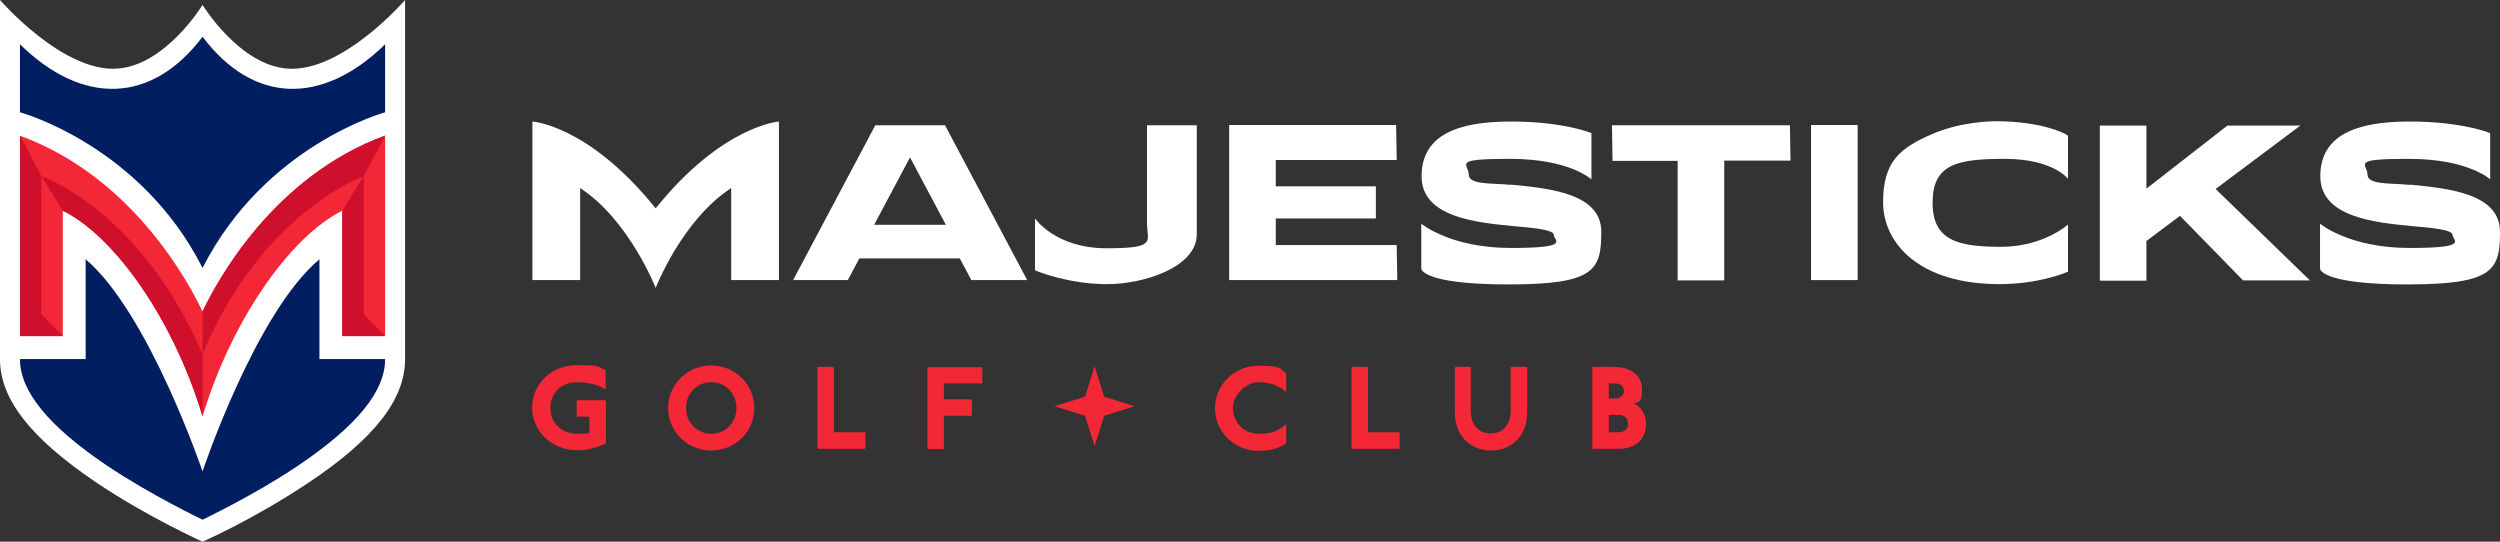 <?xml version="1.0" encoding="UTF-8"?>
<svg id="Layer_1" xmlns="http://www.w3.org/2000/svg" version="1.1" viewBox="0 0 864 187.2">
  <rect x="0" y="0" width="864" height="187.2" fill="#333333" stroke="none"/>
  <!-- Generator: Adobe Illustrator 30.0.0, SVG Export Plug-In . SVG Version: 2.1.1 Build 123)  -->
  <defs>
    <style>
      .st0 {
        fill: #001e60;
      }

      .st1 {
        fill: #f32735;
      }

      .st2 {
        fill: #fff;
      }

      .st3 {
        fill: #ce102c;
      }
    </style>
  </defs>
  <g>
    <g>
      <polygon class="st1" points="381.6 137.1 378.3 126.6 375 137.1 364.4 140.4 375 143.7 378.3 154.2 381.6 143.7 392.1 140.4 381.6 137.1"/>
      <g>
        <path class="st1" d="M209.2,134.5c-3-1.8-6.5-2.4-9.9-2.4-5.5,0-9.1,4-9.1,8.9s3.6,8.9,9.3,8.9,3.2-.2,4.2-.6v-5.3h-4.2l-.2-.2v-5.3l.2-.2h9.7l.2.2v14.7c-3,1.6-6.3,2.4-9.9,2.4-8.7,0-15.6-6.5-15.6-14.7s6.7-14.7,15.3-14.7,7.1.4,10.1,1.8v6.3l-.2.2Z"/>
        <path class="st1" d="M260.7,141c0,8.3-6.7,14.7-14.9,14.7s-14.9-6.5-14.9-14.7,6.7-14.7,14.9-14.7,14.9,6.5,14.9,14.7ZM237.1,141c0,5,3.8,8.9,8.7,8.9s8.7-3.8,8.7-8.9-3.8-8.9-8.7-8.9-8.7,3.8-8.7,8.9Z"/>
        <path class="st1" d="M288,126.8l.2.2v22.4h10.7l.2.2v5.3l-.2.2h-16.2l-.2-.2v-27.9l.2-.2h5.3Z"/>
        <path class="st1" d="M339.3,126.8l.2.2v5.3l-.2.2h-13.1v5.5h9.5l.2.2v5.3l-.2.2h-9.5v11.3l-.2.2h-5.3l-.2-.2v-27.9l.2-.2h18.6Z"/>
        <path class="st1" d="M444.3,135.3c-2.6-2.2-5.7-3.2-9.5-3.2s-8.7,4-8.7,8.9,3.8,8.9,8.7,8.9,6.9-1,9.5-3.2l.2.2v6.3c-2.6,1.9-5.9,2.6-9.7,2.6-8.2,0-14.9-6.6-14.9-14.7s6.7-14.7,14.9-14.7,7.1.7,9.7,2.6v6.3l-.2.2Z"/>
        <path class="st1" d="M472.6,126.8l.2.2v22.4h10.7l.2.2v5.3l-.2.2h-16.2l-.2-.2v-27.9l.2-.2h5.3Z"/>
        <path class="st1" d="M508.1,126.8l.2.2v14.7c0,5.5,3,8.1,6.9,8.1s6.9-2.6,6.9-8.1v-14.7l.2-.2h5.3l.2.2v15.6c0,8.3-5.7,13.1-12.5,13.1s-12.5-4.8-12.5-13.1v-15.6l.2-.2h5.3Z"/>
        <path class="st1" d="M558,126.8c5.3,0,9.5,2.8,9.5,7.7s-1.2,4.2-2.8,5c2.4,1,4.2,3.8,4.2,6.9,0,5.7-4,8.7-9.3,8.7h-9.1l-.2-.2v-27.9l.2-.2h7.5ZM556,137.7h2c2.2,0,3.2-1,3.2-2.6s-1-2.6-3.2-2.6h-2v5.3ZM556,149.4h3.2c2,0,3.4-.8,3.4-3s-1.4-3-3.4-3h-3.2v6.1Z"/>
      </g>
    </g>
    <g>
      <path class="st2" d="M226.6,72c23-28.6,42.6-30,42.6-30v54.8h-16.5v-31.8c-17,11-26.1,34.5-26.1,34.5,0,0-9.2-23.5-26.1-34.5v31.8h-16.5v-54.8s19.4,1.2,42.6,30h0Z"/>
      <path class="st2" d="M326.6,43.3l28.4,53.5h-19.3l-4-7.5h-34.7l-4,7.5h-18.9l28.4-53.5h24.1ZM326.9,77.7l-12.4-23.3-12.4,23.3h24.7Z"/>
      <path class="st2" d="M396.4,43.3h17.2v37.7c0,11.2-18,17.2-31,17.2s-23.8-4.3-24.2-4.5l-.7-.3v-17.9s7,10.3,24.7,10.3,14-2.3,14-8.9v-33.5Z"/>
      <path class="st2" d="M482.7,84.7l.2,12.1h-58.1v-53.6h57.7s.2,12.1.2,12.1h-41.8v9.1h34.6v11.1h-34.6v9.2h41.8Z"/>
      <path class="st2" d="M522.2,63.8c13.2,1.3,31.2,3,31.2,16.3s-2.3,18.2-32.1,18.2-30.1-5.4-30.1-5.4v-15.6s9.9,8.4,31,8.4,14.8-2.6,14.8-4.5-7.8-2.5-13.4-3c-13.6-1.3-32.3-3.1-32.3-17.3s12.4-18.9,30.8-18.9,27.9,4,27.9,4v16s-7.5-7.1-28.1-7.1-14.3,1.7-14.3,5.4,8.1,2.9,14.6,3.6h0Z"/>
      <path class="st2" d="M618.6,43.3l.2,12.2h-22.9v41.4h-16.1v-41.3h-22.5c0,.1-.2-12.3-.2-12.3h61.4Z"/>
      <path class="st2" d="M625.9,96.8v-53.6h16.1v53.6h-16.1Z"/>
      <path class="st2" d="M714.1,46.5l.6.4v14.9s-5.1-6.9-21.9-6.9-24.9,2-24.9,15.2,9.1,15.2,23.7,15.2,23.1-7.7,23.1-7.7v16.3s-.8.3-.8.3c-.4.2-9.7,4-22.9,4-27.8,0-40.2-14.2-40.2-28.3s5.8-18.7,16.8-23.5c10-4.4,20.9-4.5,22.1-4.5,16.3,0,24.1,4.4,24.4,4.6Z"/>
      <path class="st2" d="M765.7,65.3l32.6,31.6h-23.1l-21.8-22.3-11.6,8.7v13.7h-16.1v-53.6h16.1v21.8l28-21.8h25.2l-29.4,22Z"/>
      <path class="st2" d="M832.8,63.8c13.2,1.3,31.2,3,31.2,16.3s-2.3,18.2-32.1,18.2-30.1-5.4-30.1-5.4v-15.6s9.9,8.4,31,8.4,14.8-2.6,14.8-4.5-7.8-2.5-13.4-3c-13.6-1.3-32.3-3.1-32.3-17.3s12.4-18.9,30.8-18.9,27.9,4,27.9,4v16s-7.5-7.1-28.1-7.1-14.3,1.7-14.3,5.4,8.1,2.9,14.6,3.6h0Z"/>
    </g>
  </g>
  <g>
    <path class="st2" d="M140,0s-21.8,25.2-40.7,23.7c-16.6-1.2-29.3-22-29.3-22,0,0-12.6,20.7-29.3,22C21.8,25.2,0,0,0,0v124.1c0,13.8,10.5,27.2,32.9,42.4,17.9,12.1,37.1,20.7,37.1,20.7,0,0,17.4-7.5,37.1-20.7,22.5-15.1,32.9-28.6,32.9-42.4V0Z"/>
    <g>
      <path class="st1" d="M70,107.7c-4.8-10.2-24.3-46.6-63.1-60.8v69.3h14.8v-43.4c18,8.9,38.3,37.7,48.3,71.1,10.1-33.4,30.3-62.1,48.3-71.1v43.4h14.8V46.8c-38.9,14.3-58.3,50.7-63.1,60.8Z"/>
      <path class="st0" d="M110.4,124.1v-34.5c-22.1,18.5-40.4,73.3-40.4,73.3,0,0-18.6-54.8-40.4-73.3v34.5H6.9c0,11.1,9.8,23.1,29.9,36.7,15.5,10.4,33.2,18.8,33.2,18.8,0,0,18.3-8.7,33.2-18.8,20.1-13.6,29.9-25.5,29.9-36.7h-22.7Z"/>
      <path class="st0" d="M133.1,15.3c-21.8,21.3-45.6,20.6-63.1-2.6-17.5,23.2-41.4,23.9-63.1,2.6v23.5s41.6,11.3,63.1,53.8h0c21.6-42.5,63.1-53.8,63.1-53.8,0,0,0-23.5,0-23.5Z"/>
      <g>
        <polygon class="st3" points="6.9 116.1 21.7 116.1 14.3 108.6 14.3 60.9 6.9 46.8 6.9 116.1"/>
        <polygon class="st3" points="118.3 116.1 133.1 116.1 125.7 108.6 125.7 60.9 118.3 72.8 118.3 116.1"/>
        <path class="st3" d="M70,107.7v14.6c20.7-49.2,55.7-61.4,55.7-61.4l7.4-14c-38.9,14.3-58.3,50.7-63.1,60.8Z"/>
        <path class="st3" d="M14.3,60.9l7.4,11.9c18,8.9,38.3,37.7,48.3,71.1v-21.5C48.5,72.4,14.3,60.9,14.3,60.9Z"/>
      </g>
    </g>
  </g>
</svg>